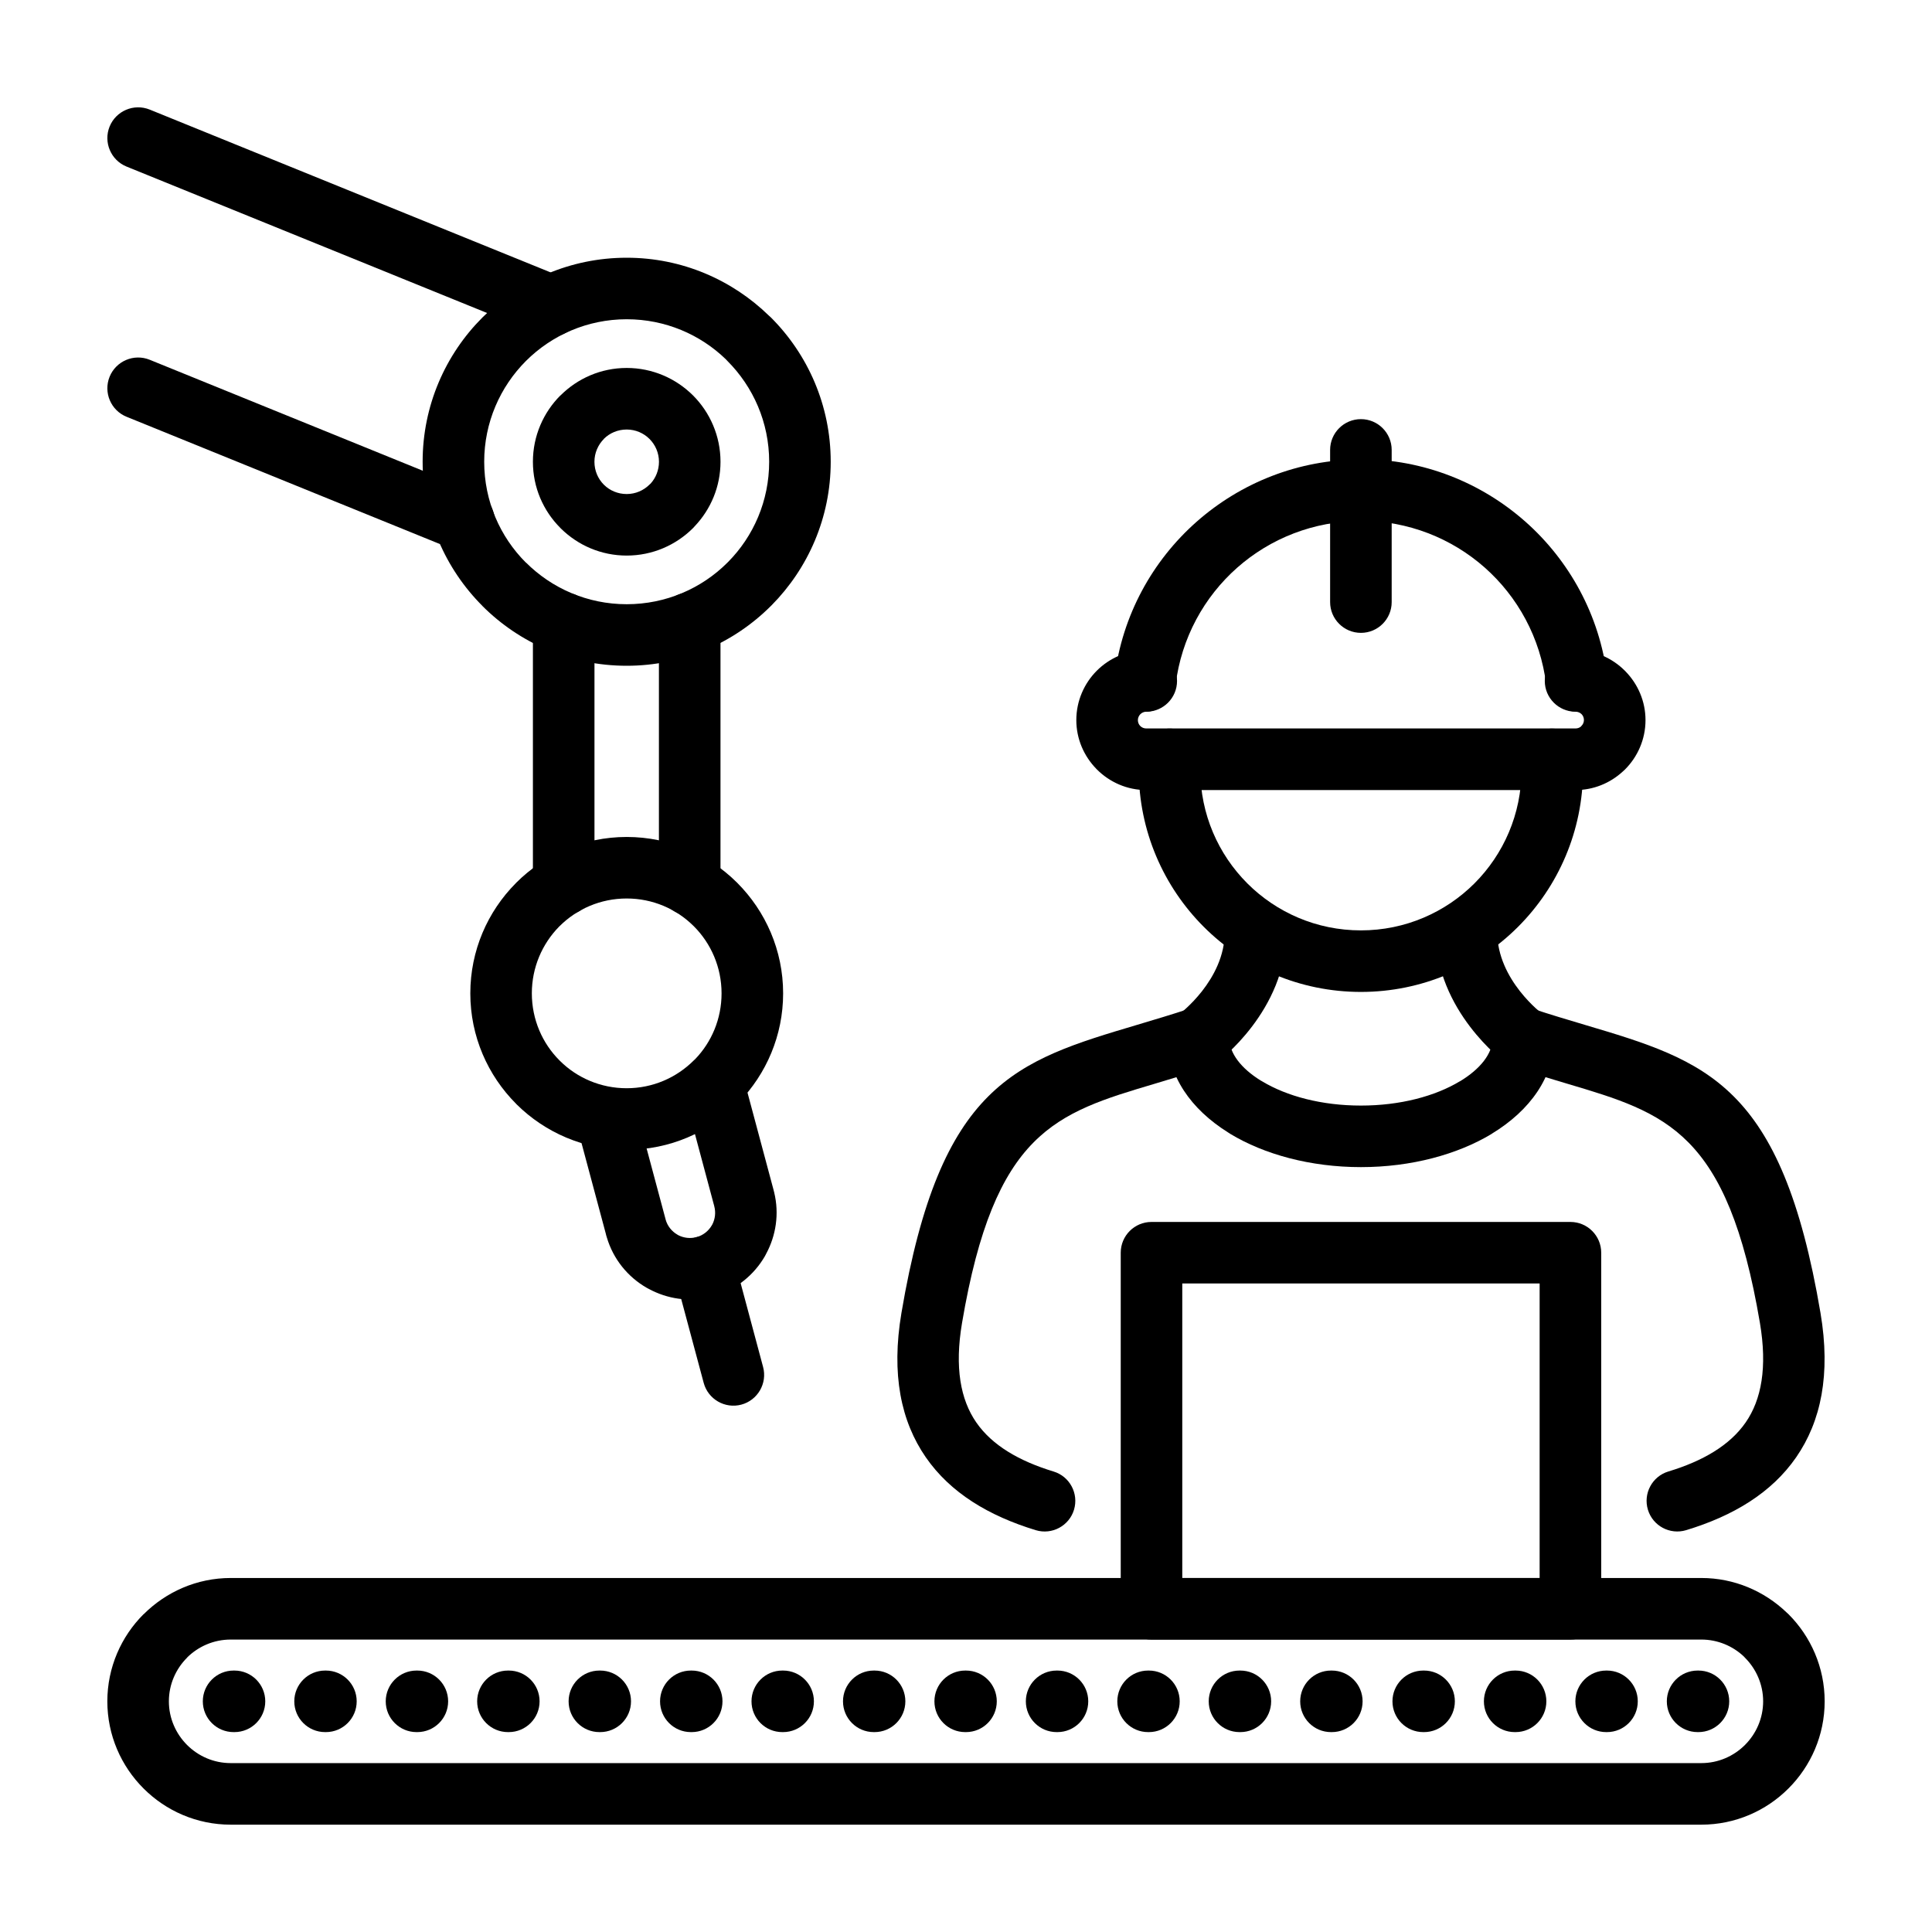 <?xml version="1.0" encoding="utf-8"?>
<!-- Generator: Adobe Illustrator 16.0.0, SVG Export Plug-In . SVG Version: 6.00 Build 0)  -->
<!DOCTYPE svg PUBLIC "-//W3C//DTD SVG 1.1//EN" "http://www.w3.org/Graphics/SVG/1.1/DTD/svg11.dtd">
<svg version="1.1" id="Calque_1" xmlns="http://www.w3.org/2000/svg" xmlns:xlink="http://www.w3.org/1999/xlink" x="0px" y="0px"
	 width="90px" height="90px" viewBox="0 0 90 90" enable-background="new 0 0 90 90" xml:space="preserve">
<g>
	<path d="M22.556,21.511c0,1.835,0.743,3.499,1.938,4.693l0.003,0.002l0.003-0.002c1.2,1.199,2.862,1.943,4.694,1.943
		c1.835,0,3.498-0.743,4.693-1.938l0.005-0.006l0.021-0.02c1.184-1.193,1.918-2.846,1.918-4.673c0-1.832-0.745-3.493-1.944-4.694
		l-0.069-0.074c-1.19-1.155-2.824-1.87-4.624-1.87c-1.832,0-3.494,0.745-4.694,1.944C23.3,18.018,22.556,19.679,22.556,21.511
		L22.556,21.511z M22.476,28.229c-1.721-1.721-2.788-4.1-2.788-6.718c0-2.621,1.065-5.002,2.785-6.721
		c1.719-1.719,4.096-2.784,6.721-2.784c2.574,0,4.915,1.031,6.627,2.7l0.093,0.084c1.719,1.719,2.784,4.096,2.784,6.721
		c0,2.603-1.053,4.965-2.752,6.683l-0.031,0.031l-0.003,0.003l-0.003,0.002c-1.72,1.719-4.097,2.784-6.714,2.784
		c-2.625,0-5.002-1.065-6.721-2.784L22.476,28.229L22.476,28.229z"/>
	<path d="M27.691,21.511c0,0.419,0.168,0.796,0.435,1.063l0.005,0.006l0.014,0.013c0.265,0.259,0.637,0.421,1.049,0.421
		c0.414,0,0.791-0.169,1.062-0.44l0.055-0.05c0.238-0.264,0.386-0.62,0.386-1.013c0-0.414-0.169-0.791-0.441-1.063
		c-0.271-0.271-0.647-0.439-1.062-0.439c-0.419,0-0.796,0.167-1.063,0.434l-0.002,0.003l0.002,0.002
		C27.861,20.72,27.691,21.097,27.691,21.511L27.691,21.511z M26.111,24.601l-0.006-0.006c-0.792-0.791-1.28-1.882-1.28-3.084
		c0-1.204,0.49-2.299,1.28-3.09l0.003,0.003c0.79-0.792,1.883-1.283,3.086-1.283c1.205,0,2.299,0.492,3.09,1.28
		c0.789,0.791,1.28,1.886,1.28,3.09c0,1.158-0.454,2.213-1.194,2.996l-0.086,0.094c-0.791,0.79-1.885,1.28-3.09,1.28
		c-1.189,0-2.268-0.478-3.058-1.254L26.111,24.601L26.111,24.601z"/>
	<path d="M24.825,29.033c0-0.792,0.643-1.434,1.434-1.434s1.434,0.643,1.434,1.434v12.178c0,0.792-0.642,1.434-1.434,1.434
		s-1.434-0.642-1.434-1.434V29.033L24.825,29.033z"/>
	<path d="M30.695,29.033c0-0.792,0.644-1.434,1.435-1.434c0.791,0,1.433,0.643,1.433,1.434v12.178c0,0.792-0.643,1.434-1.433,1.434
		c-0.792,0-1.435-0.642-1.435-1.434V29.033L30.695,29.033z"/>
	<path d="M24.775,46.274c0,1.223,0.495,2.332,1.289,3.124l0.006,0.006l0.02,0.021c0.792,0.783,1.891,1.269,3.104,1.269
		c1.218,0,2.325-0.496,3.124-1.295l0.07-0.065c0.757-0.787,1.225-1.868,1.225-3.059c0-1.222-0.496-2.331-1.289-3.124l-0.006-0.006
		l-0.021-0.02c-0.792-0.783-1.891-1.27-3.104-1.27c-1.222,0-2.328,0.494-3.125,1.289l-0.006,0.004l-0.026,0.027
		C25.258,43.972,24.775,45.067,24.775,46.274L24.775,46.274z M24.048,51.427l-0.004-0.006c-1.319-1.32-2.135-3.142-2.135-5.146
		c0-1.996,0.808-3.811,2.113-5.126l0.021-0.021l0.004-0.006c1.318-1.316,3.141-2.133,5.148-2.133c1.992,0,3.802,0.806,5.12,2.109
		l0.026,0.025l0.005,0.006c1.317,1.319,2.135,3.142,2.135,5.146c0,1.963-0.785,3.751-2.053,5.063l-0.083,0.089
		c-1.317,1.317-3.14,2.134-5.151,2.134c-1.991,0-3.803-0.807-5.12-2.108L24.048,51.427L24.048,51.427z"/>
	<path d="M27.001,52.918c-0.204-0.762,0.25-1.55,1.013-1.753c0.763-0.204,1.55,0.251,1.754,1.014l1.238,4.623l0.001,0.007
		c0.083,0.306,0.289,0.555,0.546,0.704l0.05,0.03c0.249,0.125,0.546,0.165,0.839,0.088l0.014-0.003
		c0.305-0.086,0.554-0.29,0.701-0.545l0.03-0.051c0.124-0.248,0.165-0.546,0.086-0.839l-0.003-0.015l-1.234-4.608
		c-0.204-0.763,0.251-1.55,1.014-1.753c0.762-0.204,1.549,0.25,1.753,1.014l1.22,4.555l0.017,0.065v0.002l0.023,0.09
		c0.245,1.002,0.084,2.018-0.376,2.868l-0.055,0.106c-0.502,0.869-1.329,1.554-2.357,1.855l-0.09,0.026v-0.001l-0.002,0.001
		l-0.092,0.024c-1,0.244-2.014,0.082-2.865-0.378l-0.105-0.056c-0.87-0.501-1.555-1.327-1.856-2.354
		c-0.018-0.057-0.036-0.113-0.047-0.172L27.001,52.918L27.001,52.918z"/>
	<path d="M31.43,59.384c-0.202-0.764,0.252-1.551,1.015-1.753c0.763-0.204,1.55,0.25,1.754,1.013l1.349,5.036
		c0.204,0.763-0.252,1.549-1.014,1.753c-0.762,0.204-1.549-0.251-1.753-1.013L31.43,59.384L31.43,59.384z"/>
	<path d="M26.212,12.918c0.732,0.297,1.086,1.132,0.79,1.865c-0.298,0.733-1.133,1.087-1.865,0.791L5.896,7.76
		c-0.732-0.297-1.086-1.133-0.79-1.865c0.298-0.732,1.133-1.086,1.866-0.791L26.212,12.918L26.212,12.918z"/>
	<path d="M22.148,22.925c0.733,0.296,1.086,1.133,0.791,1.865c-0.297,0.733-1.133,1.087-1.865,0.79L5.896,19.415
		c-0.732-0.296-1.086-1.132-0.79-1.865c0.298-0.733,1.133-1.087,1.866-0.791L22.148,22.925L22.148,22.925z"/>
	<path d="M10.745,82.132h68.511c0.79,0,1.511-0.325,2.032-0.846s0.846-1.242,0.846-2.031c0-0.791-0.326-1.511-0.846-2.032
		l-0.056-0.06c-0.516-0.485-1.214-0.786-1.976-0.786H10.745c-0.792,0-1.513,0.324-2.035,0.843l0.003,0.003
		c-0.521,0.521-0.846,1.241-0.846,2.032c0,0.79,0.326,1.51,0.846,2.031S9.955,82.132,10.745,82.132L10.745,82.132z M79.256,85
		H10.745c-1.581,0-3.02-0.646-4.059-1.687C5.646,82.275,5,80.835,5,79.255s0.646-3.02,1.687-4.059l0.003,0.003l0.003-0.003
		c1.041-1.039,2.477-1.687,4.053-1.687h68.511c1.531,0,2.931,0.613,3.963,1.599l0.096,0.088C84.354,76.235,85,77.675,85,79.255
		s-0.646,3.02-1.686,4.058C82.275,84.354,80.836,85,79.256,85L79.256,85z"/>
	<path d="M10.922,77.821c0.792,0,1.435,0.642,1.435,1.434c0,0.791-0.643,1.433-1.435,1.433h-0.041c-0.791,0-1.433-0.642-1.433-1.433
		c0-0.792,0.642-1.434,1.433-1.434H10.922L10.922,77.821z"/>
	<path d="M15.182,77.821c0.792,0,1.434,0.642,1.434,1.434c0,0.791-0.642,1.433-1.434,1.433h-0.038c-0.792,0-1.435-0.642-1.435-1.433
		c0-0.792,0.643-1.434,1.435-1.434H15.182L15.182,77.821z"/>
	<path d="M19.441,77.821c0.792,0,1.435,0.642,1.435,1.434c0,0.791-0.643,1.433-1.435,1.433h-0.039c-0.79,0-1.433-0.642-1.433-1.433
		c0-0.792,0.643-1.434,1.433-1.434H19.441L19.441,77.821z"/>
	<path d="M23.701,77.821c0.792,0,1.435,0.642,1.435,1.434c0,0.791-0.643,1.433-1.435,1.433h-0.039c-0.791,0-1.434-0.642-1.434-1.433
		c0-0.792,0.643-1.434,1.434-1.434H23.701L23.701,77.821z"/>
	<path d="M27.96,77.821c0.792,0,1.435,0.642,1.435,1.434c0,0.791-0.643,1.433-1.435,1.433h-0.038c-0.792,0-1.434-0.642-1.434-1.433
		c0-0.792,0.642-1.434,1.434-1.434H27.96L27.96,77.821z"/>
	<path d="M32.222,77.821c0.792,0,1.434,0.642,1.434,1.434c0,0.791-0.642,1.433-1.434,1.433h-0.04c-0.792,0-1.434-0.642-1.434-1.433
		c0-0.792,0.642-1.434,1.434-1.434H32.222L32.222,77.821z"/>
	<path d="M36.482,77.821c0.791,0,1.433,0.642,1.433,1.434c0,0.791-0.642,1.433-1.433,1.433h-0.041c-0.792,0-1.433-0.642-1.433-1.433
		c0-0.792,0.642-1.434,1.433-1.434H36.482L36.482,77.821z"/>
	<path d="M40.742,77.821c0.792,0,1.433,0.642,1.433,1.434c0,0.791-0.642,1.433-1.433,1.433h-0.039c-0.792,0-1.433-0.642-1.433-1.433
		c0-0.792,0.641-1.434,1.433-1.434H40.742L40.742,77.821z"/>
	<path d="M45.001,77.821c0.792,0,1.433,0.642,1.433,1.434c0,0.791-0.642,1.433-1.433,1.433h-0.039c-0.792,0-1.433-0.642-1.433-1.433
		c0-0.792,0.642-1.434,1.433-1.434H45.001L45.001,77.821z"/>
	<path d="M49.261,77.821c0.792,0,1.434,0.642,1.434,1.434c0,0.791-0.642,1.433-1.434,1.433h-0.039c-0.792,0-1.434-0.642-1.434-1.433
		c0-0.792,0.642-1.434,1.434-1.434H49.261L49.261,77.821z"/>
	<path d="M53.521,77.821c0.792,0,1.434,0.642,1.434,1.434c0,0.791-0.642,1.433-1.434,1.433h-0.039c-0.792,0-1.433-0.642-1.433-1.433
		c0-0.792,0.642-1.434,1.433-1.434H53.521L53.521,77.821z"/>
	<path d="M57.781,77.821c0.792,0,1.434,0.642,1.434,1.434c0,0.791-0.642,1.433-1.434,1.433h-0.04c-0.792,0-1.434-0.642-1.434-1.433
		c0-0.792,0.642-1.434,1.434-1.434H57.781L57.781,77.821z"/>
	<path d="M62.042,77.821c0.792,0,1.433,0.642,1.433,1.434c0,0.791-0.641,1.433-1.433,1.433h-0.041c-0.792,0-1.433-0.642-1.433-1.433
		c0-0.792,0.642-1.434,1.433-1.434H62.042L62.042,77.821z"/>
	<path d="M66.339,77.821c0.792,0,1.434,0.642,1.434,1.434c0,0.791-0.642,1.433-1.434,1.433h-0.039c-0.792,0-1.434-0.642-1.434-1.433
		c0-0.792,0.642-1.434,1.434-1.434H66.339L66.339,77.821z"/>
	<path d="M70.601,77.821c0.792,0,1.434,0.642,1.434,1.434c0,0.791-0.642,1.433-1.434,1.433h-0.04c-0.792,0-1.435-0.642-1.435-1.433
		c0-0.792,0.643-1.434,1.435-1.434H70.601L70.601,77.821z"/>
	<path d="M74.861,77.821c0.791,0,1.433,0.642,1.433,1.434c0,0.791-0.643,1.433-1.433,1.433h-0.039c-0.792,0-1.435-0.642-1.435-1.433
		c0-0.792,0.643-1.434,1.435-1.434H74.861L74.861,77.821z"/>
	<path d="M79.12,77.821c0.791,0,1.434,0.642,1.434,1.434c0,0.791-0.643,1.433-1.434,1.433h-0.038c-0.792,0-1.435-0.642-1.435-1.433
		c0-0.792,0.643-1.434,1.435-1.434H79.12L79.12,77.821z"/>
	<path d="M56.722,49.467c-0.615,0.49-1.514,0.391-2.005-0.225c-0.49-0.615-0.391-1.514,0.224-2.003
		c0.003-0.004,2.113-1.576,2.113-3.825c0-0.792,0.642-1.435,1.434-1.435c0.792,0,1.434,0.643,1.434,1.435
		C59.922,47.095,56.729,49.461,56.722,49.467L56.722,49.467z"/>
	<path d="M71.858,47.239c0.615,0.49,0.713,1.389,0.224,2.003c-0.491,0.616-1.39,0.714-2.005,0.225c-0.007-0.006-3.2-2.372-3.2-6.053
		c0-0.792,0.643-1.435,1.434-1.435c0.792,0,1.435,0.643,1.435,1.435C69.745,45.663,71.854,47.234,71.858,47.239L71.858,47.239z"/>
	<path d="M55.376,46.998c0.747-0.25,1.56,0.155,1.809,0.902c0.25,0.747-0.155,1.559-0.902,1.808
		c-0.973,0.323-1.751,0.556-2.485,0.775c-4.623,1.375-7.473,2.224-8.984,11.151c-0.349,2.065-0.071,3.564,0.664,4.627
		c0.744,1.076,2.008,1.804,3.601,2.288c0.754,0.228,1.179,1.027,0.952,1.781c-0.228,0.753-1.026,1.18-1.78,0.952
		c-2.189-0.667-3.977-1.737-5.125-3.398c-1.153-1.668-1.617-3.858-1.134-6.72c1.811-10.694,5.311-11.736,10.988-13.425
		C53.778,47.5,54.634,47.246,55.376,46.998L55.376,46.998z"/>
	<path d="M70.87,35.424c-0.03-0.789,0.584-1.454,1.373-1.483c0.789-0.03,1.453,0.583,1.484,1.372l0.009,0.246v0.094l0.003,0.195
		v0.012h0.005c0,2.856-1.159,5.447-3.03,7.318c-1.872,1.871-4.462,3.03-7.318,3.03c-2.857,0-5.447-1.159-7.318-3.03
		s-3.031-4.462-3.031-7.318c0-0.138,0.007-0.328,0.019-0.565c0.04-0.788,0.711-1.395,1.5-1.354c0.789,0.04,1.395,0.713,1.355,1.501
		l-0.006,0.418c0,2.066,0.838,3.938,2.19,5.291c1.352,1.352,3.224,2.19,5.291,2.19c2.065,0,3.938-0.838,5.291-2.19
		c1.351-1.353,2.191-3.225,2.191-5.291h0.005l-0.001-0.169l-0.001-0.02L70.87,35.424L70.87,35.424z M73.736,35.602v0.05V35.602
		L73.736,35.602z"/>
	<path d="M70.515,49.708c-0.747-0.25-1.152-1.061-0.902-1.808c0.25-0.747,1.061-1.152,1.808-0.902
		c0.746,0.249,1.599,0.503,2.398,0.741c5.677,1.689,9.176,2.731,10.987,13.425c0.484,2.862,0.022,5.05-1.133,6.721
		c-1.148,1.661-2.937,2.733-5.126,3.396c-0.754,0.228-1.553-0.198-1.781-0.952c-0.228-0.754,0.198-1.553,0.952-1.781
		c1.593-0.482,2.859-1.211,3.603-2.287c0.736-1.064,1.012-2.563,0.664-4.628c-1.511-8.927-4.361-9.777-8.982-11.151
		C72.265,50.263,71.484,50.029,70.515,49.708L70.515,49.708z"/>
	<path d="M73.396,33.154c-0.792,0-1.434-0.642-1.434-1.433c0-0.792,0.642-1.434,1.434-1.434c0.89,0,1.705,0.365,2.295,0.956
		l0.006,0.006l0.022,0.021l0.007,0.009c0.573,0.588,0.928,1.391,0.928,2.266c0,0.897-0.368,1.713-0.957,2.302l-0.107,0.098
		c-0.581,0.533-1.354,0.859-2.194,0.859h-20c-0.892,0-1.704-0.367-2.295-0.957l-0.006-0.006l-0.021-0.021l-0.007-0.009
		c-0.572-0.588-0.928-1.389-0.928-2.265c0-0.896,0.367-1.715,0.955-2.303c0.59-0.589,1.406-0.956,2.303-0.956
		c0.792,0,1.434,0.642,1.434,1.434c0,0.792-0.642,1.433-1.434,1.433c-0.105,0-0.206,0.046-0.275,0.116
		c-0.069,0.069-0.115,0.169-0.115,0.275c0,0.102,0.037,0.193,0.098,0.261l0.012,0.012l0.006,0.006
		c0.066,0.067,0.165,0.11,0.273,0.11h20c0.09,0,0.174-0.03,0.238-0.079l0.035-0.038c0.071-0.07,0.117-0.168,0.117-0.275
		c0-0.109-0.044-0.207-0.11-0.274l-0.006-0.006C73.604,33.199,73.505,33.154,73.396,33.154L73.396,33.154z M75.59,35.945
		c-0.564,0.461-1.395,0.427-1.921-0.098L75.59,35.945L75.59,35.945z"/>
	<path d="M74.872,31.541c0.095,0.783-0.465,1.5-1.249,1.596c-0.785,0.093-1.5-0.465-1.596-1.249
		c-0.268-2.182-1.33-4.093-2.866-5.452c-1.539-1.359-3.563-2.176-5.764-2.176c-0.792,0-1.435-0.643-1.435-1.434
		c0-0.792,0.642-1.435,1.435-1.435c2.913,0,5.603,1.091,7.656,2.905C73.103,26.109,74.516,28.648,74.872,31.541L74.872,31.541z"/>
	<path d="M54.765,31.896c-0.095,0.784-0.812,1.344-1.596,1.249c-0.785-0.094-1.344-0.812-1.25-1.595
		c0.356-2.893,1.77-5.43,3.82-7.242c2.054-1.814,4.744-2.905,7.657-2.905c0.791,0,1.433,0.643,1.433,1.433
		c0,0.792-0.642,1.434-1.433,1.434c-2.201,0-4.226,0.817-5.764,2.176C56.096,27.805,55.033,29.715,54.765,31.896L54.765,31.896z"/>
	<path d="M61.962,20.959c0-0.791,0.642-1.434,1.435-1.434c0.791,0,1.433,0.643,1.433,1.434v7.089c0,0.792-0.642,1.433-1.433,1.433
		c-0.792,0-1.435-0.642-1.435-1.433V20.959L61.962,20.959z"/>
	<path d="M53.641,56.923h0.038h19.477c0.792,0,1.435,0.642,1.435,1.434v0.037v16.55c0,0.792-0.643,1.434-1.435,1.434h-0.037H53.641
		c-0.792,0-1.433-0.642-1.433-1.434v-0.038V58.357C52.208,57.565,52.849,56.923,53.641,56.923L53.641,56.923z M71.722,59.79H55.075
		v13.72h16.647V59.79L71.722,59.79z"/>
	<path d="M69.534,48.352c0-0.792,0.643-1.433,1.433-1.433c0.792,0,1.435,0.642,1.435,1.433c0,1.801-1.115,3.374-2.911,4.463
		l-0.001,0.001l0.001,0.003c-1.581,0.954-3.737,1.55-6.092,1.55c-2.355,0-4.51-0.594-6.09-1.55l-0.104-0.068
		c-1.736-1.087-2.808-2.633-2.808-4.399c0-0.792,0.642-1.433,1.434-1.433c0.792,0,1.434,0.642,1.434,1.433
		c0,0.714,0.554,1.417,1.456,1.979l0.067,0.037c1.156,0.7,2.787,1.134,4.611,1.134c1.825,0,3.457-0.436,4.612-1.134l0.001,0.003
		C68.952,49.802,69.534,49.083,69.534,48.352L69.534,48.352z"/>
</g>
</svg>
